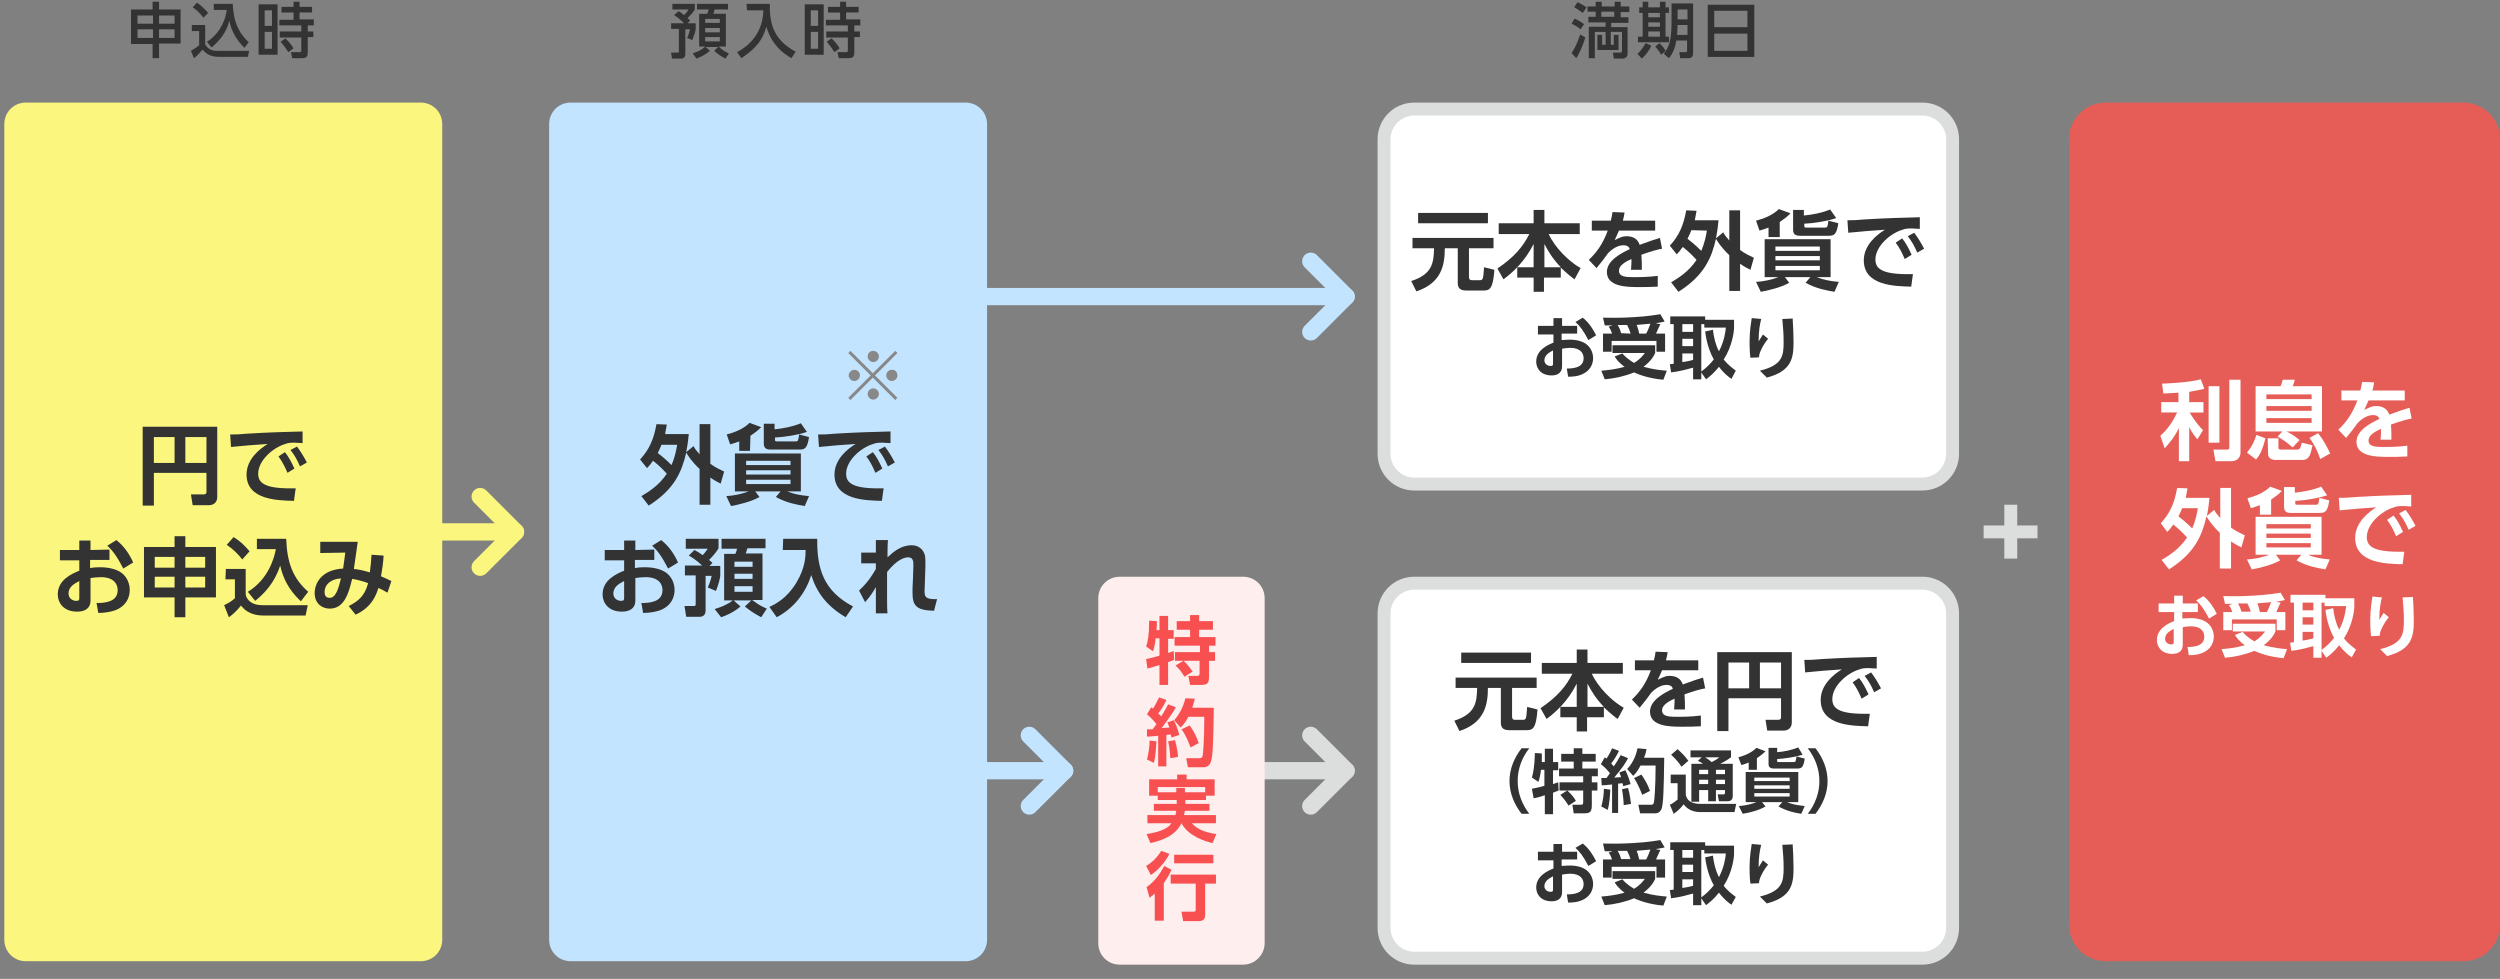 <?xml version="1.0" encoding="utf-8"?>
<!-- Generator: Adobe Illustrator 21.1.0, SVG Export Plug-In . SVG Version: 6.00 Build 0)  -->
<svg version="1.1" id="レイヤー_1" xmlns="http://www.w3.org/2000/svg" xmlns:xlink="http://www.w3.org/1999/xlink" x="0px"
	 y="0px" width="580px" height="227.1px" viewBox="0 0 580 227.1" style="enable-background:new 0 0 580 227.1;"
	 xml:space="preserve">
<rect x="0" y="0" width="580" height="227.1" fill="#808080" stroke="none"/>
<style type="text/css">
	.st0{fill:none;stroke:#DCDDDD;stroke-width:4;stroke-linecap:round;stroke-linejoin:round;stroke-miterlimit:10;}
	.st1{fill:none;stroke:#FBF77E;stroke-width:4;stroke-linecap:round;stroke-linejoin:round;stroke-miterlimit:10;}
	.st2{fill:#FFFFFF;}
	.st3{fill:#DCDDDD;}
	.st4{fill:#333333;}
	.st5{fill:#FBF77E;}
	.st6{fill:none;stroke:#C2E4FF;stroke-width:4;stroke-linecap:round;stroke-linejoin:round;stroke-miterlimit:10;}
	.st7{fill:#C2E4FF;}
	.st8{fill:none;stroke:#DCDDDD;stroke-width:3;stroke-linejoin:round;stroke-miterlimit:10;}
	.st9{fill:#FEEEEE;}
	.st10{fill:#F85051;}
	.st11{fill:#E65D57;}
	.st12{fill:#888888;}
</style>
<g id="bg">
</g>
<g id="レイヤー_2">
	<g>
		<line class="st0" x1="272.9" y1="178.8" x2="312.3" y2="178.8"/>
		<polyline class="st0" points="304.1,170.6 312.3,178.8 304.1,187 		"/>
	</g>
	<g>
		<line class="st1" x1="80.2" y1="123.4" x2="119.6" y2="123.4"/>
		<polyline class="st1" points="111.4,115.2 119.6,123.4 111.4,131.6 		"/>
	</g>
	<g>
		<path class="st2" d="M328.1,112.3c-3.9,0-7-3.1-7-7v-73c0-3.9,3.1-7,7-7H446c3.9,0,7,3.1,7,7v73c0,3.9-3.1,7-7,7H328.1z"/>
		<path class="st3" d="M446,26.8c3,0,5.5,2.5,5.5,5.5v73c0,3-2.5,5.5-5.5,5.5H328.1c-3,0-5.5-2.5-5.5-5.5v-73c0-3,2.5-5.5,5.5-5.5
			L446,26.8 M446,23.8H328.1c-4.7,0-8.5,3.8-8.5,8.5v73c0,4.7,3.8,8.5,8.5,8.5H446c4.7,0,8.5-3.8,8.5-8.5v-73
			C454.5,27.6,450.7,23.8,446,23.8L446,23.8z"/>
	</g>
	<g>
		<path class="st2" d="M328.1,222.3c-3.9,0-7-3.1-7-7v-73c0-3.9,3.1-7,7-7H446c3.9,0,7,3.1,7,7v73c0,3.9-3.1,7-7,7H328.1z"/>
		<path class="st3" d="M446,136.8c3,0,5.5,2.5,5.5,5.5v73c0,3-2.5,5.5-5.5,5.5H328.1c-3,0-5.5-2.5-5.5-5.5v-73c0-3,2.5-5.5,5.5-5.5
			H446 M446,133.8H328.1c-4.7,0-8.5,3.8-8.5,8.5v73c0,4.7,3.8,8.5,8.5,8.5H446c4.7,0,8.5-3.8,8.5-8.5v-73
			C454.5,137.6,450.7,133.8,446,133.8L446,133.8z"/>
	</g>
	<g>
		<path class="st4" d="M35.4,13.6v-3.4h-5v-8h5V0.4h1.5v1.8h5v7.9h-5v3.4h-1.5V13.6z M31.9,3.6v1.9h3.6V3.6H31.9z M31.9,6.8v2h3.6
			v-2H31.9z M40.5,3.6h-3.6v1.9h3.6V3.6z M40.5,6.8h-3.6v2h3.6V6.8z"/>
		<path class="st4" d="M44.5,5.8h3.1v4.5c0.9,1.5,2.1,1.5,3,1.5h7.2l-0.3,1.4h-6.6c-2.5,0-3.4-1.1-3.9-1.7c-0.6,0.7-1.3,1.5-2,2
			l-0.7-1.7c0.7-0.4,1.3-0.8,1.9-1.3V7.2h-1.7V5.8z M45.7,0.6c1,0.7,1.7,1.4,2.6,2.4l-1.1,1.1c-0.9-1.2-2-2.1-2.5-2.4L45.7,0.6z
			 M48,9.7c2.2-1.3,4.2-4.1,4.6-7.4h-3V0.9H54c0.2,4.9,1.9,7.2,3.7,8.9l-1,1.3c-2.2-2.2-3.1-4.3-3.5-6.3C52.6,7.4,51,9.4,49.1,11
			L48,9.7z"/>
		<path class="st4" d="M64.4,1v11.7H60V1H64.4z M63.1,2.4h-1.7V6h1.7V2.4z M63.1,7.4h-1.7v3.9h1.7V7.4z M71.4,12.1
			c0,1.1-0.3,1.4-1.5,1.4h-2.1l-0.3-1.4h2c0.2,0,0.4,0,0.4-0.4v-3h-5V7.3h5V5.9h-5.1V4.6h3.3V2.9h-2.8V1.6h2.8V0.4h1.4v1.2h2.9v1.3
			h-2.9v1.6h3.3v1.4h-1.4v1.4h1.3v1.3h-1.3C71.4,8.6,71.4,12.1,71.4,12.1z M66.9,12.1c-0.8-1.2-1-1.5-1.8-2.4l1.1-0.8
			c0.9,0.8,1.3,1.4,1.9,2.3L66.9,12.1z"/>
	</g>
	<g>
		<path class="st4" d="M157.4,2.6c0.4,0.2,0.6,0.3,1.3,0.9c0.5-0.5,0.8-0.8,1-1.3H156V0.9h5.2v1.3c-0.5,0.9-1.5,1.8-1.7,2
			c0.3,0.2,0.4,0.4,0.6,0.6l-0.6,0.6h1.9v1.4c-0.1,0.7-0.5,1.8-0.8,2.5l-1.2-0.5c0.3-0.5,0.4-1,0.7-2H159v5.7c0,0.5-0.2,1.1-1,1.1
			h-2.1l-0.2-1.4h1.5c0.2,0,0.3,0,0.3-0.2V6.7h-1.8V5.4h3c-0.8-0.8-1.4-1.3-2.3-1.9L157.4,2.6z M160.7,12.4c0.5-0.2,1.9-0.6,2.9-1.6
			h-1.4V3.2h1.9c0.1-0.3,0.2-0.6,0.3-1h-2.7V0.9h7.2v1.3h-3.1c-0.1,0.3-0.1,0.4-0.3,1h2.9v7.6h-1.7c0.8,0.7,1.3,1.1,2.4,1.6
			l-0.8,1.2c-1.1-0.6-1.7-1-2.6-1.8l0.9-0.9h-2.9l1,0.9c-0.9,0.8-2.1,1.4-3.1,1.8L160.7,12.4z M163.6,4.4v0.9h3.4V4.4H163.6z
			 M163.6,6.5v1h3.4v-1H163.6z M163.6,8.6v1h3.4v-1H163.6z"/>
		<path class="st4" d="M173.2,0.9h5.4c-0.1,4.8,1,8.4,6,11.1l-1,1.5c-1.9-1.1-4.6-3.1-5.8-7.3c-0.9,3-2.1,4.8-5.8,7.3l-1-1.4
			c3.4-1.8,6-5,6.1-9.7h-3.8L173.2,0.9L173.2,0.9z"/>
		<path class="st4" d="M191.1,1v11.7h-4.4V1H191.1z M189.8,2.4h-1.7V6h1.7V2.4z M189.8,7.4h-1.7v3.9h1.7V7.4z M198.2,12.1
			c0,1.1-0.3,1.4-1.5,1.4h-2.1l-0.3-1.4h2c0.2,0,0.4,0,0.4-0.4v-3h-5V7.3h5V5.9h-5.1V4.6h3.3V2.9h-2.8V1.6h2.8V0.4h1.4v1.2h2.9v1.3
			h-2.9v1.6h3.3v1.4h-1.4v1.4h1.3v1.3h-1.3L198.2,12.1L198.2,12.1z M193.6,12.1c-0.8-1.2-1-1.5-1.8-2.4l1.1-0.8
			c0.9,0.8,1.3,1.4,1.9,2.3L193.6,12.1z"/>
	</g>
	<path class="st5" d="M97.6,223H6c-2.8,0-5-2.2-5-5V28.8c0-2.8,2.2-5,5-5h91.6c2.8,0,5,2.2,5,5V218C102.6,220.8,100.4,223,97.6,223z
		"/>
	<g>
		<path class="st4" d="M47.9,109.7H35.7v7.6h-2.6V99h17.3v16.3c0,1.3-0.9,1.9-1.9,1.9h-3.8l-0.4-2.5h3c0.5,0,0.6-0.3,0.6-0.6
			C47.9,114.1,47.9,109.7,47.9,109.7z M35.7,107.4h4.8v-6h-4.8V107.4z M43,107.4h4.9v-6H43V107.4z"/>
		<path class="st4" d="M70.2,102.8c-0.8,0-1.3-0.1-1.8-0.1c-0.8,0-1.5,0-2.2,0.3c-2.8,0.8-6.3,3.8-6.3,6.9c0,2,1.3,3.4,7.4,3.4
			c0.6,0,0.9,0,1.3,0l-0.4,2.9c-3.8-0.1-11-0.2-11-6.1c0-3.6,3.1-6,4.9-7.1c-2,0.1-6.7,0.5-8.5,0.7l-0.2-2.9c1.3,0,2,0,4.1-0.2
			c4.9-0.3,8.7-0.4,12.7-0.5V102.8z M66.1,104.9c0.9,1.1,1.5,2.3,2.2,3.8l-1.6,1c-0.7-1.6-1.2-2.6-2.1-3.8L66.1,104.9z M68.9,103.6
			c0.9,1.2,1.5,2.2,2.3,3.7l-1.6,0.9c-0.7-1.6-1.2-2.5-2.2-3.8L68.9,103.6z"/>
		<path class="st4" d="M25.4,127.5v2.4h-4.5v1.9c0.4-0.1,1.1-0.2,2.3-0.2c2.2,0,3.9,0.5,5,1.3c1.3,1,1.9,2.5,1.9,4
			c0,1.7-0.8,3.7-3.4,4.7c-1.2,0.4-2.5,0.6-3.9,0.6l-0.4-2.3c1.9,0,4.9-0.2,4.9-3c0-1.4-0.9-3-3.9-3c-0.8,0-1.7,0.1-2.4,0.2v5.2
			c0,2-1.5,2.6-3.1,2.6c-3.2,0-4.5-2.1-4.5-4c0-3.4,3.3-4.8,5-5.5V130h-4.5v-2.4h4.5v-2.2H21v2.2L25.4,127.5L25.4,127.5z
			 M18.4,134.8c-0.9,0.5-2.5,1.2-2.5,2.9c0,1.1,0.9,1.7,1.8,1.7c0.7,0,0.7-0.3,0.7-0.7V134.8z M27,125.3c1.9,1.5,3.1,3.4,3.9,5.2
			l-2.3,1.4c-1.5-2.9-2.5-4.2-3.7-5.3L27,125.3z"/>
		<path class="st4" d="M40.5,143.2v-4.6h-7.1v-11.7h7.1v-2.5H43v2.5h7.1v11.7H43v4.6H40.5z M35.9,129.2v2.5h4.6v-2.5H35.9z
			 M35.9,133.8v2.5h4.6v-2.5H35.9z M47.6,129.2H43v2.5h4.6V129.2z M47.6,133.8H43v2.5h4.6V133.8z"/>
		<path class="st4" d="M52.4,132H57v5.9c0.2,1.2,1.3,2.5,3.8,2.5h10.6l-0.5,2.4h-9.8c-3.3,0-4.6-1.6-5.2-2.3c-1,1.3-2.2,2.3-2.8,2.7
			l-1.1-2.8c1.3-0.6,1.9-1.1,2.5-1.6v-4.4h-2.2L52.4,132L52.4,132z M54.2,124.6c1.7,1.1,2.4,1.8,3.7,3.3l-1.7,1.9
			c-0.9-1.2-2.1-2.4-3.6-3.4L54.2,124.6z M57.5,137.3c4.6-2.8,6.1-7.6,6.5-9.9h-4.4V125h6.8c0.2,5.5,1.5,9.1,5.1,12.3l-1.7,2.2
			c-3.1-2.9-4.2-5.7-4.8-8.3c-1.3,4.1-3.8,6.6-5.8,8.2L57.5,137.3z"/>
		<path class="st4" d="M80.9,140.6c2-1,3.7-2.2,4.5-5.3c-1-0.4-2.4-0.8-3.7-1c-0.8,3.3-1.8,6.9-5.2,6.9c-1.9,0-3.5-1.3-3.5-3.6
			c0-2.1,1.4-5.4,6.6-5.7c0.2-1.3,0.4-2.9,0.5-3.7l-5.8,0.1v-2.6H83c-0.3,2.1-0.6,4.2-0.9,6.3c1,0.1,2.1,0.3,3.7,0.8
			c0.2-1.5,0.3-2.6,0.4-4.1l2.8,0.2c-0.1,1.8-0.3,2.9-0.6,4.8c0.9,0.4,1.4,0.6,2.4,1.1l-0.9,2.7c-0.7-0.4-1.2-0.7-2.1-1.1
			c-0.5,1.5-1.4,4.4-5.3,6.2L80.9,140.6z M75.3,137.4c0,0.7,0.3,1.3,1.2,1.3c1.5,0,2.1-2.5,2.6-4.5
			C76.9,134.3,75.3,135.5,75.3,137.4z"/>
	</g>
	<g>
		<line class="st6" x1="207.6" y1="178.8" x2="247" y2="178.8"/>
		<polyline class="st6" points="238.8,170.6 247,178.8 238.8,187 		"/>
	</g>
	<g>
		<line class="st6" x1="223.3" y1="68.8" x2="312.3" y2="68.8"/>
		<polyline class="st6" points="304.1,60.6 312.3,68.8 304.1,77 		"/>
	</g>
	<path class="st7" d="M224,223h-91.6c-2.8,0-5-2.2-5-5V28.8c0-2.8,2.2-5,5-5H224c2.8,0,5,2.2,5,5V218C229,220.8,226.8,223,224,223z"
		/>
	<g>
		<path class="st4" d="M148.5,106.6c2.2-2.4,3.2-4.8,3.8-8.2l2.4,0.1c-0.1,0.6-0.2,1.2-0.4,2.2h5.5c-0.1,0.9-0.2,2.2-0.6,4.2
			l1.7-1.4c0.3,0.6,0.7,1.1,1.4,1.9v-7h2.5v9.2c1.2,0.9,2.4,1.4,3.2,1.8l-0.8,2.8c-0.6-0.3-1.4-0.7-2.4-1.4v6.3h-2.5v-8.3
			c-1.9-1.8-2.6-3-3.1-3.8c-1,4.4-2.7,8.5-8.7,12.3l-1.7-2.2c1.7-1,4.1-2.5,5.9-5.2c-1-1.1-1.9-2-3.2-3c-0.7,1-1,1.3-1.4,1.7
			L148.5,106.6z M153.5,103.1c-0.2,0.5-0.4,1-0.9,2c1.5,1.1,3,2.6,3.2,2.8c0.8-1.9,1.1-3.5,1.3-4.7h-3.6V103.1z"/>
		<path class="st4" d="M174,104.6h-2.5v-2.2c-0.6,0.2-1,0.4-2.1,0.7l-0.8-2.3c1.9-0.5,3.9-1.3,5.3-2.7l2.7,1c-0.9,0.9-1.6,1.4-2.5,2
			L174,104.6L174,104.6z M186.7,117.4c-1.7-0.3-4.2-0.7-6.7-2.1l1.1-1.3h-5.9l1,1.3c-1.9,1.1-4.9,1.8-6.6,2.1l-1.1-2.3
			c1.8-0.1,3.6-0.5,5.2-1.1h-3.2v-8.8h15.3v8.8h-3.2c1.5,0.6,2.9,0.9,5.1,1.1L186.7,117.4z M183.4,106.9h-10.3v1h10.3V106.9z
			 M183.4,109.1h-10.3v1h10.3V109.1z M183.4,111.3h-10.3v1h10.3V111.3z M187.2,100.2c-2,0.7-5.2,1.2-7.4,1.3v0.6
			c0,0.3,0.2,0.3,0.6,0.3h4.2c0.6,0,0.6-0.2,0.8-1.6l2.3,0.6c-0.4,2.5-0.9,2.9-2.2,2.9h-6.7c-1.1,0-1.6-0.4-1.6-1.4v-4.6h2.5v1.3
			c2-0.2,4.2-0.6,6.1-1.4L187.2,100.2z"/>
		<path class="st4" d="M206.6,102.8c-0.8,0-1.3-0.1-1.8-0.1c-0.8,0-1.5,0-2.2,0.3c-2.8,0.8-6.3,3.8-6.3,6.9c0,2,1.3,3.4,7.4,3.4
			c0.6,0,0.9,0,1.3,0l-0.4,2.9c-3.8-0.1-11-0.2-11-6.1c0-3.6,3.1-6,4.9-7.1c-2,0.1-6.7,0.5-8.5,0.7l-0.2-2.9c1.3,0,2,0,4.1-0.2
			c4.9-0.3,8.7-0.4,12.7-0.5V102.8z M202.5,104.9c0.9,1.1,1.5,2.3,2.2,3.8l-1.6,1c-0.7-1.6-1.2-2.6-2.1-3.8L202.5,104.9z
			 M205.3,103.6c0.9,1.2,1.5,2.2,2.3,3.7l-1.6,0.9c-0.7-1.6-1.2-2.5-2.2-3.8L205.3,103.6z"/>
		<path class="st4" d="M151.8,127.5v2.4h-4.5v1.9c0.4-0.1,1.1-0.2,2.3-0.2c2.2,0,3.9,0.5,5,1.3c1.3,1,1.9,2.5,1.9,4
			c0,1.7-0.8,3.7-3.4,4.7c-1.2,0.4-2.5,0.6-3.9,0.6l-0.4-2.3c1.9,0,4.9-0.2,4.9-3c0-1.4-0.9-3-3.9-3c-0.8,0-1.7,0.1-2.4,0.2v5.2
			c0,2-1.5,2.6-3.1,2.6c-3.2,0-4.5-2.1-4.5-4c0-3.4,3.3-4.8,5-5.5V130h-4.5v-2.4h4.5v-2.2h2.6v2.2L151.8,127.5L151.8,127.5z
			 M144.8,134.8c-0.9,0.5-2.5,1.2-2.5,2.9c0,1.1,0.9,1.7,1.8,1.7c0.7,0,0.7-0.3,0.7-0.7V134.8z M153.4,125.3
			c1.9,1.5,3.1,3.4,3.9,5.2l-2.3,1.4c-1.5-2.9-2.5-4.2-3.7-5.3L153.4,125.3z"/>
		<path class="st4" d="M161.1,127.6c0.5,0.3,1,0.5,1.9,1.2c0.6-0.6,0.9-1.1,1.2-1.5h-5.1V125h7.6v2.2c-0.6,1-1.2,1.7-2.2,2.7
			c0.3,0.3,0.5,0.4,0.8,0.7l-0.7,0.7h2.5v2.3c-0.1,0.7-0.3,1.7-1,3.5l-1.9-0.8c0.4-0.9,0.7-1.7,0.9-2.7h-1.4v7.9
			c0,0.4,0,1.6-1.4,1.6h-3.1l-0.4-2.5h2.1c0.4,0,0.5-0.1,0.5-0.4v-6.7h-2.5v-2.3h4c-1.3-1.2-2.5-2-3.1-2.3L161.1,127.6z
			 M165.8,141.3c1.6-0.5,2.9-1,4.2-2h-2v-10.8h2.6c0.2-0.4,0.3-0.8,0.4-1.2h-3.6V125h10.2v2.2h-4.2c-0.1,0.4-0.3,0.9-0.4,1.2h3.9
			v10.8h-2.4c1.7,1.3,2.7,1.7,3.4,2l-1.3,2c-1.9-1-2.8-1.7-3.8-2.5l1.5-1.4h-4.1l1.6,1.4c-1.5,1.3-3.3,2.1-4.5,2.5L165.8,141.3z
			 M170.4,130.3v1.2h4.2v-1.2H170.4z M170.4,133.1v1.2h4.2v-1.2H170.4z M170.4,136v1.3h4.2V136H170.4z"/>
		<path class="st4" d="M181.7,125h7.9c-0.1,7,1.5,12.1,8.3,15.7l-1.7,2.5c-4.4-2.6-6.7-5.7-8-9.8c-1.3,4.3-4.2,7.8-8,9.8l-1.7-2.4
			c1.5-0.7,4.1-2,6.3-5.7c2.1-3.5,2.1-6.2,2.1-7.5h-5.3L181.7,125L181.7,125z"/>
		<path class="st4" d="M199.3,137c2.3-2.1,3.3-4,3.9-5c0-0.2,0-1.1,0-1.3h-3.4v-2.5h3.4v-2.9h2.8c-0.1,1.2-0.1,2.9-0.1,4
			c1.2-1.1,3-2.8,5.6-2.8c1.6,0,2.7,0.9,3.1,2.4c0.1,0.6,0.1,1.2,0.1,2.3l-0.1,3.1c0,0.8-0.1,2.4-0.1,2.7c0,1.3,0,2.1,2.9,2
			l-0.7,2.7c-4.3-0.1-5-1.3-5-4.3c0-0.5,0-1.3,0.1-3l0.1-3c0-0.9,0.1-2.1-1.2-2.1c-0.8,0-2.5,0.4-4.9,3.4c0,2.5,0,3.1,0,5.4
			c0,1.7,0,3.4,0.1,4.2h-2.7c0-3.8,0-4.2,0-6.1c-0.6,1-1.2,2.1-2.5,3.5L199.3,137z"/>
	</g>
	<g>
		<path class="st4" d="M365.3,4.3c1.3,0.6,1.9,1.1,2.2,1.3l-0.8,1.2c-0.8-0.7-1.7-1.1-2.1-1.3L365.3,4.3z M367.8,8.7
			c-0.4,1.3-1.2,3.4-2.1,4.8l-1.1-1.2c1.2-1.7,1.8-3.8,2-4.3L367.8,8.7z M366,0.5c0.6,0.3,1.5,0.8,2.1,1.2L367.2,3
			c-0.9-0.7-1.7-1.2-2-1.3L366,0.5z M376.2,7.4h-2.5v3h0.7V8.1h1.1v3.5h-4.9V8.1h1.1v2.3h0.8v-3H370v6.1h-1.4V6.2h3.9v-1h-4V3.9h1.7
			V2.7h-1.9V1.5h1.9V0.4h1.4v1.1h3V0.4h1.4v1.1h2v1.3h-2V4h1.8v1.3h-4v1h3.8v6.2c0,0.4-0.2,1.1-1.3,1.1h-1.9l-0.2-1.4h1.6
			c0.3,0,0.5,0,0.5-0.4V7.4H376.2z M371.5,2.7v1.2h3V2.7H371.5z"/>
		<path class="st4" d="M383.1,10.6c-0.5,1.2-1.4,2.3-2.2,3l-1-1.1c0.8-0.7,1.5-1.8,1.9-2.5L383.1,10.6z M381.1,0.4h1.3v1.3h2.7V0.4
			h1.3v1.3h0.8V3h-0.8v5.5h0.8v1.3H380V8.5h1.1V3h-0.8V1.7h0.8V0.4z M382.4,3v1h2.7V3H382.4z M382.4,5.2v1h2.7v-1H382.4z M382.4,7.3
			v1.2h2.7V7.3H382.4z M385,10c0.2,0.2,1,0.9,1.4,1.8l-1,0.9c-0.2-0.4-1-1.5-1.4-1.9L385,10z M391.4,9.4h-2.5
			c-0.2,1.4-0.7,2.9-1.7,4.1l-1.2-1c1-1.4,1.8-2.7,1.8-7.2V0.8h5v11.6c0,1.1-0.8,1.1-1.2,1.1h-1.8l-0.2-1.4h1.4
			c0.3,0,0.4-0.1,0.4-0.4L391.4,9.4L391.4,9.4z M389.2,5.8l-0.1,2.3h2.4V5.8H389.2z M389.2,2.2v2.3h2.3V2.2H389.2z"/>
		<path class="st4" d="M407,1.1v12.1h-10.8V1.1H407z M397.7,6.3h7.7V2.5h-7.7V6.3z M397.7,7.8v4h7.7v-4H397.7z"/>
	</g>
	<g>
		<g>
			<path class="st4" d="M337.7,157.2h18.8v2.4h-5.7v6.6c0,0.6,0.2,0.8,0.7,0.8h1.8c0.8,0,0.8-0.3,1-3l2.4,0.6
				c-0.3,4.4-1.1,4.8-2.5,4.8h-4c-1.4,0-2-0.5-2-1.8v-8h-3c0,4.1-0.9,8.1-6.6,10l-1.2-2.4c5-1.6,5.2-4.3,5.3-7.6h-5L337.7,157.2
				L337.7,157.2z M339,151.4h16.2v2.4H339V151.4z"/>
			<path class="st4" d="M365.8,164v-5.4c-2,4-4.8,6.6-7,8.2l-1.4-2.5c4-2.7,6-5.2,7.4-8h-7.1v-2.5h8.1v-3.1h2.5v3.1h8.2v2.5h-7.2
				c1.4,3.1,4.7,6.4,7.4,7.9l-1.4,2.6c-0.6-0.4-1.6-1.2-3.2-2.7v2.3h-3.9v3.3h-2.4v-3.3H362V164H365.8z M372.1,164
				c-2-2.1-2.9-3.7-3.8-5.4v5.4H372.1z"/>
			<path class="st4" d="M394,153.2v2.3h-8.4c-0.4,0.9-0.6,1.4-1,2.2c1.3-0.6,1.8-0.9,2.7-0.9c1.8,0,2.7,0.8,3.1,2
				c2.5-0.9,3.6-1.3,4.7-1.6l0.5,2.5c-1.1,0.2-2.6,0.6-4.8,1.4c0,0.4,0.1,1,0.1,2c0,0.7,0,1.1,0,1.5h-2.5c0.1-1.2,0.1-2,0.1-2.5
				c-2.1,0.9-2.9,1.8-2.9,2.7c0,1.5,1.7,1.5,3.9,1.5c0.4,0,2.9,0,5.1-0.3v2.5c-1.6,0.1-3.2,0.1-4.5,0.1c-2.8,0-7.3-0.1-7.3-3.5
				c0-2.7,3.4-4.4,5.3-5.3c-0.1-0.4-0.4-0.9-1.5-0.9c-0.6,0-1.9,0.2-3.5,1.8c-0.4,0.6-2,2.7-2.7,3.5l-1.8-1.9
				c1.9-1.8,3.3-3.8,4.4-6.8h-3.7v-2.3h4.4c0.2-0.8,0.3-1.2,0.4-2l2.8,0.1c-0.1,0.8-0.2,1.1-0.4,1.9H394z"/>
			<path class="st4" d="M413.2,162H401v7.6h-2.6v-18.3h17.3v16.3c0,1.3-0.9,1.9-1.9,1.9H410l-0.4-2.5h3c0.5,0,0.6-0.3,0.6-0.6V162z
				 M401,159.7h4.8v-6H401V159.7z M408.3,159.7h4.9v-6h-4.9V159.7z"/>
			<path class="st4" d="M435.4,155.1c-0.8,0-1.3-0.1-1.8-0.1c-0.8,0-1.5,0-2.2,0.3c-2.8,0.8-6.3,3.8-6.3,6.9c0,2,1.3,3.4,7.4,3.4
				c0.6,0,0.9,0,1.3,0l-0.4,2.9c-3.8-0.1-11-0.2-11-6.1c0-3.6,3.1-6,4.9-7.1c-2,0.1-6.7,0.5-8.5,0.7l-0.2-2.9c1.3,0,2,0,4.1-0.2
				c4.9-0.3,8.7-0.4,12.7-0.5V155.1z M431.3,157.3c0.9,1.1,1.5,2.3,2.2,3.8l-1.6,1c-0.7-1.6-1.2-2.6-2.1-3.8L431.3,157.3z
				 M434.1,156c0.9,1.2,1.5,2.2,2.3,3.7l-1.6,0.9c-0.7-1.6-1.2-2.5-2.2-3.8L434.1,156z"/>
		</g>
	</g>
	<g>
		<line class="st8" x1="460.2" y1="123.4" x2="472.7" y2="123.4"/>
		<line class="st8" x1="466.5" y1="117.1" x2="466.5" y2="129.6"/>
	</g>
	<g>
		<path class="st9" d="M288.4,223.8h-28.6c-2.8,0-5-2.2-5-5v-80c0-2.8,2.2-5,5-5h28.6c2.8,0,5,2.2,5,5v80
			C293.4,221.5,291.2,223.8,288.4,223.8z"/>
		<g>
			<path class="st10" d="M265.9,152.9c0.4-0.1,1.2-0.2,3.1-0.8v-4h-0.9c-0.1,1.1-0.3,2.1-0.6,3l-1.6-1.1c0.4-1.2,0.7-2.5,0.7-6
				l1.8,0.1c0,0.6,0,1.2-0.1,2.1h0.7v-3.3h2v3.3h1.3v2H271v3.3c0.8-0.3,1-0.3,1.3-0.5l0.1,2.1c-0.3,0.1-0.6,0.3-1.4,0.5v5.3h-2v-4.6
				c-0.9,0.3-2.1,0.6-2.8,0.8L265.9,152.9z M274.6,153.3h-2v-2h5.8v-1.5h-5.9v-2h3.6v-1.7H273v-2h3.1v-1.4h2.1v1.4h3.2v2h-3.2v1.7
				h3.8v2h-1.5v1.5h1.4v2h-1.4v3.4c0,1.7-0.2,2.2-1.9,2.2h-2.5l-0.4-2.1h2.1c0.5,0,0.5-0.3,0.5-0.7v-2.8L274.6,153.3
				c0.8,0.7,1.6,1.8,2.1,2.5l-1.9,1.2c-0.9-1.5-1.7-2.3-2.1-2.6L274.6,153.3z"/>
			<path class="st10" d="M268.3,172c-0.1,1.5-0.2,3.5-0.6,5l-1.6-0.8c0.4-1.4,0.6-3.1,0.6-4.4L268.3,172z M266.1,169.2
				c0.6,0,1,0,1.3,0c0.3-0.4,0.6-0.8,0.9-1.2c-0.6-0.8-1.4-1.6-2.2-2.3l1-1.6c0.2,0.2,0.3,0.2,0.4,0.3c0.7-1.1,1.1-2,1.4-2.6
				l1.7,0.6c-0.5,1.2-1.5,2.7-1.9,3.1c0.2,0.2,0.4,0.4,0.7,0.7c0.9-1.4,1.3-2.2,1.6-2.8l1.8,0.7c-0.7,1.2-1.4,2.3-3.3,4.8
				c0.5,0,1.3-0.1,1.8-0.1c-0.2-0.6-0.3-0.9-0.5-1.2l1.5-0.5c0.3,0.5,0.8,1.5,1.3,3.4l-1.8,0.6c-0.1-0.3-0.1-0.5-0.2-0.7
				c-0.2,0-0.8,0.1-1,0.1v7.3h-1.9v-7.1c-1.2,0.1-2,0.2-2.6,0.2L266.1,169.2z M272.6,171.7c0.5,1.7,0.7,3.5,0.7,3.9l-1.8,0.3
				c0-0.8-0.2-2.9-0.5-3.9L272.6,171.7z M277.2,162.1c-0.1,0.5-0.3,1.2-0.6,2.1h5c-0.1,7.8-0.2,11.3-0.7,12.6
				c-0.1,0.3-0.5,1.2-1.6,1.2h-3.7l-0.4-2.1h3c0.5,0,0.7-0.1,0.8-0.5c0.1-0.2,0.4-3.9,0.4-9.1h-3.7c-0.7,1.4-1.4,2.1-1.8,2.5
				l-1.5-1.7c1-1.1,2.1-2.9,2.6-5.1L277.2,162.1z M276,168.3c0.8,1.1,1.6,2.5,2.1,4.1l-1.9,1c-0.4-1.1-1.1-2.9-2.1-4.2L276,168.3z"
				/>
			<path class="st10" d="M275,185.6v0.9h5.6v1.6h-5.7c0,0.2-0.1,0.4-0.2,1h7.4v1.9h-5.6c1.4,1.6,3.6,2.2,5.7,2.5l-0.9,2.1
				c-1.6-0.4-5.5-1.5-7.2-4.6l0,0c-0.7,1.3-1.9,3.4-7.2,4.6l-0.9-2.1c2.5-0.4,4.7-1,5.8-2.5h-5.6v-1.9h6.5c0.1-0.3,0.1-0.5,0.2-1
				h-5.2v-1.6h5.3v-0.9h-4.4v-1h-2v-3.8h6.5v-1.1h2.2v1.1h6.5v3.8h-2v1H275z M279.6,183.8v-1.2h-11v1.2h4.3v-1h2v1H279.6z"/>
			<path class="st10" d="M271.3,198.1c-0.6,1.3-2.2,3.5-4.3,4.9l-1.1-2.1c0.6-0.4,2.1-1.2,3.5-3.5L271.3,198.1z M271.8,201.8
				c-0.3,0.6-0.7,1.5-1.8,3.1v8.7h-2.1v-6.3c-0.6,0.6-0.9,0.7-1.2,1l-0.7-2.5c1.8-1.2,3.1-3,4.1-4.9L271.8,201.8z M282.1,202.9v2.1
				h-2.5v7.1c0,1.2-0.4,1.6-1.7,1.6h-3.4l-0.4-2.2h2.8c0.4,0,0.5-0.1,0.5-0.5v-6h-5.8v-2.1H282.1z M281.5,198.3v2h-9.1v-2H281.5z"/>
		</g>
	</g>
	<g>
		<path class="st4" d="M365.9,197.4v2h-3.6v1.5c0.4,0,0.9-0.1,1.8-0.1c1.8,0,3.1,0.4,4,1.1c1,0.8,1.5,2,1.5,3.2c0,1.4-0.7,3-2.7,3.8
			c-0.9,0.4-2,0.5-3.1,0.5l-0.3-1.9c1.5,0,3.9-0.2,3.9-2.4c0-1.1-0.7-2.4-3.1-2.4c-0.6,0-1.3,0.1-1.9,0.2v4.1c0,1.6-1.2,2.1-2.4,2.1
			c-2.6,0-3.6-1.7-3.6-3.2c0-2.7,2.7-3.9,4-4.4v-1.9h-3.6v-2h3.6v-1.8h2v1.8h3.5V197.4z M360.3,203.3c-0.7,0.4-2,1-2,2.3
			c0,0.8,0.7,1.3,1.4,1.3c0.6,0,0.6-0.2,0.6-0.5V203.3z M367.2,195.7c1.5,1.2,2.4,2.7,3.1,4.1l-1.8,1.1c-1.2-2.3-2-3.3-3-4.2
			L367.2,195.7z"/>
		<path class="st4" d="M376.4,204c0.4,0.5,1.2,1.3,2.7,2.2c1.5-0.9,2.1-1.8,2.5-2.3h-7.5v-1.8h9.9v1.8c-0.3,0.7-0.9,1.8-2.7,3.2
			c2.2,0.6,4,0.8,5.4,0.9l-0.8,2.1c-3.4-0.3-5.7-1.2-6.8-1.7c-2.2,0.9-4.5,1.4-6.8,1.6l-0.8-2c1.3-0.1,3.3-0.3,5.4-0.9
			c-1.4-1-2-1.9-2.3-2.4L376.4,204z M374,199.4c-0.2-0.6-0.4-1.1-0.8-1.6l0.9-0.3c-0.3,0-1.7,0-1.8,0l-0.4-1.8
			c1.2,0,3.6,0.1,6.8-0.1c3.8-0.2,5.7-0.6,6.5-0.7l1,1.7c-0.5,0.1-0.8,0.2-2.1,0.4l1.1,0.2c-0.7,1.5-0.8,1.7-1,2.2h2.1v4.2h-2v-2.5
			h-10.4v2.5h-2v-4.2L374,199.4L374,199.4z M378.3,199.4c-0.2-0.7-0.4-1.2-0.8-2h-2.2c0.5,0.8,0.7,1.5,0.8,1.9h2.2V199.4z
			 M381.9,199.4c0.4-0.7,0.7-1.5,1-2.3c-1.8,0.2-2.8,0.2-3.2,0.3c0.3,0.6,0.4,1.2,0.6,2H381.9z"/>
		<path class="st4" d="M401.7,209.9c-0.6-0.4-1.7-1.2-2.9-2.8c-1.2,1.5-2.2,2.3-3,2.9l-1.1-1.6v1.6h-1.9v-2.7
			c-0.7,0.2-3.2,0.9-5.1,1.1l-0.3-1.9c0.1,0,0.8-0.1,0.9-0.1v-9.2h-0.8v-1.8h8.1v0.8h6.7v1.9c0,0.9-0.4,4.3-2.4,7.4
			c1.1,1.4,2.2,2.1,2.8,2.6L401.7,209.9z M390.3,197.2v1.8h2.5v-1.8H390.3z M390.3,200.6v1.7h2.5v-1.7H390.3z M392.8,204h-2.5v2
			c0.9-0.1,1.7-0.3,2.5-0.5V204z M397.4,198.5c0.2,1.7,0.6,3.5,1.4,5c1.2-2.3,1.5-4.4,1.6-5.5h-5v-0.8h-0.7v11
			c1.2-0.9,1.9-1.6,2.9-2.8c-1.6-2.9-1.9-5.8-2-6.5L397.4,198.5z"/>
		<path class="st4" d="M408.6,196c-0.3,1.2-0.6,2.7-0.6,5.2c0.6-1,0.7-1.1,1-1.6l1.2,1c-0.6,0.7-1.1,1.5-1.5,2.3
			c-0.5,1-0.6,1.5-0.6,2l-2,0.1c-0.1-0.6-0.2-1.9-0.2-3.8c0-2.7,0.4-4.5,0.5-5.4L408.6,196z M415.9,195.9c0.1,1.8,0.2,3.6,0.2,5.5
			c0,3.6-0.4,6.7-6.2,8.2l-1.6-1.6c5.3-1.3,5.5-3.5,5.5-6.7c0-1.9-0.1-2.9-0.3-5.3L415.9,195.9L415.9,195.9z"/>
	</g>
	<g>
		<path class="st4" d="M353,188.8c-1.7-2.2-2.8-4.8-2.8-7.6s1.1-5.4,2.8-7.6h1.8c-1.7,2.1-2.7,4.8-2.7,7.6s1,5.4,2.7,7.6H353z"/>
		<path class="st4" d="M355.4,183c0.4-0.1,1.2-0.2,2.9-0.7v-3.7h-0.8c-0.1,1-0.3,2-0.6,2.8l-1.5-1c0.3-1.1,0.6-2.4,0.7-5.7l1.6,0.1
			c0,0.6,0,1.2,0,2h0.7v-3.1h1.9v3.1h1.2v1.9h-1.2v3.2c0.8-0.3,0.9-0.3,1.2-0.4l0.1,1.9c-0.3,0.1-0.5,0.2-1.3,0.5v5h-1.9v-4.4
			c-0.9,0.3-1.9,0.6-2.6,0.7L355.4,183z M363.6,183.4h-1.8v-1.9h5.5v-1.4h-5.6v-1.8h3.4v-1.6h-2.9v-1.8h2.9v-1.3h2v1.3h3.1v1.8h-3.1
			v1.6h3.6v1.8h-1.4v1.4h1.3v1.9h-1.3v3.2c0,1.6-0.2,2.1-1.8,2.1h-2.4l-0.3-2h2c0.5,0,0.5-0.3,0.5-0.7v-2.6H363.6
			c0.8,0.7,1.6,1.6,2,2.4l-1.7,1.1c-0.9-1.5-1.6-2.1-1.9-2.5L363.6,183.4z"/>
		<path class="st4" d="M373.6,183.2c-0.1,1.5-0.2,3.3-0.6,4.7l-1.5-0.8c0.4-1.3,0.6-2.9,0.6-4.1L373.6,183.2z M371.5,180.5
			c0.6,0,0.9,0,1.2,0c0.3-0.4,0.6-0.8,0.8-1.1c-0.6-0.8-1.3-1.5-2.1-2.1l0.9-1.6c0.2,0.2,0.3,0.2,0.4,0.3c0.7-1,1.1-1.9,1.3-2.4
			l1.6,0.6c-0.5,1.1-1.4,2.5-1.8,2.9c0.2,0.2,0.3,0.4,0.6,0.7c0.9-1.3,1.3-2.1,1.6-2.6l1.7,0.7c-0.6,1.2-1.3,2.2-3.2,4.5
			c0.5,0,1.2-0.1,1.6-0.1c-0.2-0.6-0.3-0.8-0.4-1.1l1.4-0.5c0.2,0.5,0.7,1.4,1.2,3.2l-1.7,0.5c-0.1-0.3-0.1-0.5-0.2-0.7
			c-0.2,0-0.8,0.1-1,0.1v6.8H374V182c-1.1,0.1-1.8,0.2-2.4,0.2L371.5,180.5z M377.7,182.8c0.5,1.6,0.6,3.3,0.7,3.7l-1.7,0.3
			c0-0.8-0.2-2.7-0.4-3.7L377.7,182.8z M382,173.8c-0.1,0.5-0.2,1.1-0.6,2h4.7c-0.1,7.3-0.2,10.7-0.6,11.8c-0.1,0.3-0.5,1.1-1.5,1.1
			h-3.5l-0.4-2h2.8c0.4,0,0.7,0,0.8-0.5c0.1-0.2,0.4-3.7,0.4-8.6h-3.5c-0.7,1.4-1.3,2-1.7,2.4l-1.4-1.6c1-1,2-2.7,2.4-4.8L382,173.8
			z M380.8,179.7c0.7,1,1.5,2.3,2,3.8l-1.8,0.9c-0.4-1-1.1-2.7-1.9-3.9L380.8,179.7z"/>
		<path class="st4" d="M387.6,179.7h3.5v4.6c0.1,0.6,0.4,2.2,3.5,2.2h8.2l-0.4,1.9h-7.9c-1.2,0-2.8-0.3-3.9-1.8
			c-0.2,0.3-1.1,1.4-2.3,2.2l-0.9-2.1c0.7-0.3,1.3-0.8,1.8-1.2v-3.8h-1.6L387.6,179.7L387.6,179.7z M389.2,173.8
			c0.5,0.5,1.5,1.3,2.5,2.7l-1.6,1.4c-0.4-0.7-1.2-1.7-2.4-2.8L389.2,173.8z M394.8,175.7h-2.6v-1.6h9.4v1.6
			c-0.4,0.3-1.3,0.9-2.5,1.5h2.9v7.4c0,0.8-0.3,1.3-1.3,1.3h-1.9l-0.3-1.6h1.3c0.3,0,0.4-0.1,0.4-0.4v-0.6h-2.1v2.6h-1.8v-2.6h-2.1
			v2.7h-1.8v-8.8h2.7c-0.4-0.3-0.6-0.4-1.2-0.7L394.8,175.7z M394.2,178.6v1h2.1v-1H394.2z M394.2,180.9v1h2.1v-1H394.2z
			 M395.6,175.7c0.5,0.3,1.2,0.8,1.5,1.1c1.2-0.6,1.4-0.8,1.8-1.1H395.6z M398.1,178.6v1h2.1v-1H398.1z M398.1,180.9v1h2.1v-1H398.1
			z"/>
		<path class="st4" d="M407.7,178.6h-2v-1.7c-0.4,0.2-0.8,0.3-1.7,0.6l-0.7-1.8c1.5-0.4,3.1-1.1,4.2-2.2l2.1,0.8
			c-0.7,0.7-1.3,1.1-2,1.6v2.7H407.7z M417.9,188.8c-1.4-0.2-3.3-0.6-5.3-1.7l0.9-1h-4.7l0.8,1c-1.5,0.9-3.9,1.5-5.3,1.7l-0.9-1.8
			c1.4-0.1,2.9-0.4,4.1-0.9H405v-7h12.2v7h-2.6c1.2,0.5,2.3,0.7,4.1,0.9L417.9,188.8z M415.2,180.4H407v0.8h8.2V180.4z M415.2,182.2
			H407v0.8h8.2V182.2z M415.2,184H407v0.8h8.2V184z M418.2,175.1c-1.6,0.5-4.1,0.9-5.9,1v0.5c0,0.2,0.1,0.2,0.4,0.2h3.4
			c0.5,0,0.5-0.1,0.7-1.3l1.9,0.5c-0.3,2-0.7,2.3-1.7,2.3h-5.4c-0.9,0-1.3-0.3-1.3-1.1v-3.7h2v1c1.6-0.1,3.4-0.5,4.9-1.1
			L418.2,175.1z"/>
		<path class="st4" d="M419.4,188.8c1.7-2.2,2.7-4.8,2.7-7.6s-1-5.4-2.7-7.6h1.8c1.7,2.2,2.8,4.8,2.8,7.6s-1.1,5.4-2.8,7.6H419.4z"
			/>
	</g>
	<g>
		<g>
			<path class="st4" d="M327.7,55.2h18.8v2.4h-5.7v6.6c0,0.6,0.2,0.8,0.7,0.8h1.8c0.8,0,0.8-0.3,1-3l2.4,0.6
				c-0.3,4.4-1.1,4.8-2.5,4.8h-4c-1.4,0-2-0.5-2-1.8v-8h-3c0,4.1-0.9,8.1-6.6,10l-1.2-2.4c5-1.6,5.2-4.3,5.3-7.6h-5L327.7,55.2
				L327.7,55.2z M329,49.4h16.2v2.4H329V49.4z"/>
			<path class="st4" d="M355.8,62v-5.4c-2,4-4.8,6.6-7,8.2l-1.4-2.5c4-2.7,6-5.2,7.4-8h-7.1v-2.5h8.1v-3.1h2.5v3.1h8.2v2.5h-7.2
				c1.4,3.1,4.7,6.4,7.4,7.9l-1.4,2.6c-0.6-0.4-1.6-1.2-3.2-2.7v2.3h-3.9v3.3h-2.4v-3.3H352V62H355.8z M362.1,62
				c-2-2.1-2.9-3.7-3.8-5.4V62H362.1z"/>
			<path class="st4" d="M384,51.2v2.3h-8.4c-0.4,0.9-0.6,1.4-1,2.2c1.3-0.6,1.8-0.9,2.7-0.9c1.8,0,2.7,0.8,3.1,2
				c2.5-0.9,3.6-1.3,4.7-1.6l0.5,2.5c-1.1,0.2-2.6,0.6-4.8,1.4c0,0.4,0.1,1,0.1,2c0,0.7,0,1.1,0,1.5h-2.5c0.1-1.2,0.1-2,0.1-2.5
				c-2.1,0.9-2.9,1.8-2.9,2.7c0,1.5,1.7,1.5,3.9,1.5c0.4,0,2.9,0,5.1-0.3v2.5c-1.6,0.1-3.2,0.1-4.5,0.1c-2.8,0-7.3-0.1-7.3-3.5
				c0-2.7,3.4-4.4,5.3-5.3c-0.1-0.4-0.4-0.9-1.5-0.9c-0.6,0-1.9,0.2-3.5,1.8c-0.4,0.6-2,2.7-2.7,3.5l-1.8-1.9
				c1.9-1.8,3.3-3.8,4.4-6.8h-3.7v-2.3h4.4c0.2-0.8,0.3-1.2,0.4-2l2.8,0.1c-0.1,0.8-0.2,1.1-0.4,1.9C376.5,51.2,384,51.2,384,51.2z"
				/>
			<path class="st4" d="M387.4,57c2.2-2.4,3.2-4.8,3.8-8.2l2.4,0.1c-0.1,0.6-0.2,1.2-0.4,2.2h5.5c-0.1,0.9-0.2,2.2-0.6,4.2l1.7-1.4
				c0.3,0.6,0.7,1.1,1.4,1.9v-7h2.5V58c1.2,0.9,2.4,1.4,3.2,1.8l-0.8,2.8c-0.6-0.3-1.4-0.7-2.4-1.4v6.3h-2.5v-8.3
				c-1.9-1.8-2.6-3-3.1-3.8c-1,4.4-2.7,8.5-8.7,12.3l-1.7-2.2c1.7-1,4.1-2.5,5.9-5.2c-1-1.1-1.9-2-3.2-3c-0.7,1-1,1.3-1.4,1.7
				L387.4,57z M392.4,53.4c-0.2,0.5-0.4,1-0.9,2c1.5,1.1,3,2.6,3.2,2.8c0.8-1.9,1.1-3.5,1.3-4.7L392.4,53.4L392.4,53.4z"/>
			<path class="st4" d="M412.8,55h-2.5v-2.2c-0.6,0.2-1,0.4-2.1,0.7l-0.8-2.3c1.9-0.5,3.9-1.3,5.3-2.7l2.7,1c-0.9,0.9-1.6,1.4-2.5,2
				V55H412.8z M425.6,67.7c-1.7-0.3-4.2-0.7-6.7-2.1l1.1-1.3h-5.9l1,1.3c-1.9,1.1-4.9,1.8-6.6,2.1l-1.1-2.3c1.8-0.1,3.6-0.5,5.2-1.1
				h-3.2v-8.8h15.3v8.8h-3.2c1.5,0.6,2.9,0.9,5.1,1.1L425.6,67.7z M422.2,57.2h-10.3v1h10.3V57.2z M422.2,59.4h-10.3v1h10.3V59.4z
				 M422.2,61.7h-10.3v1h10.3V61.7z M426,50.6c-2,0.7-5.2,1.2-7.4,1.3v0.6c0,0.3,0.2,0.3,0.6,0.3h4.2c0.6,0,0.6-0.2,0.8-1.6l2.3,0.6
				c-0.4,2.5-0.9,2.9-2.2,2.9h-6.7c-1.1,0-1.6-0.4-1.6-1.4v-4.6h2.5V50c2-0.2,4.2-0.6,6.1-1.4L426,50.6z"/>
			<path class="st4" d="M445.4,53.1c-0.8,0-1.3-0.1-1.8-0.1c-0.8,0-1.5,0-2.2,0.3c-2.8,0.8-6.3,3.8-6.3,6.9c0,2,1.3,3.4,7.4,3.4
				c0.6,0,0.9,0,1.3,0l-0.4,2.9c-3.8-0.1-11-0.2-11-6.1c0-3.6,3.1-6,4.9-7.1c-2,0.1-6.7,0.5-8.5,0.7l-0.2-2.9c1.3,0,2,0,4.1-0.2
				c4.9-0.3,8.7-0.4,12.7-0.5V53.1z M441.3,55.3c0.9,1.1,1.5,2.3,2.2,3.8l-1.6,1c-0.7-1.6-1.2-2.6-2.1-3.8L441.3,55.3z M444.1,54
				c0.9,1.2,1.5,2.2,2.3,3.7l-1.6,0.9c-0.7-1.6-1.2-2.5-2.2-3.8L444.1,54z"/>
		</g>
	</g>
	<g>
		<path class="st4" d="M365.9,75.4v2h-3.6v1.5c0.4,0,0.9-0.1,1.8-0.1c1.8,0,3.1,0.4,4,1.1c1,0.8,1.5,2,1.5,3.2c0,1.4-0.7,3-2.7,3.8
			c-0.9,0.4-2,0.5-3.1,0.5l-0.3-1.9c1.5,0,3.9-0.2,3.9-2.4c0-1.1-0.7-2.4-3.1-2.4c-0.6,0-1.3,0.1-1.9,0.2V85c0,1.6-1.2,2.1-2.4,2.1
			c-2.6,0-3.6-1.7-3.6-3.2c0-2.7,2.7-3.9,4-4.4v-1.9h-3.6v-2h3.6v-1.8h2v1.8h3.5V75.4z M360.3,81.3c-0.7,0.4-2,1-2,2.3
			c0,0.8,0.7,1.3,1.4,1.3c0.6,0,0.6-0.2,0.6-0.5V81.3z M367.2,73.7c1.5,1.2,2.4,2.7,3.1,4.1l-1.8,1.1c-1.2-2.3-2-3.3-3-4.2
			L367.2,73.7z"/>
		<path class="st4" d="M376.4,82c0.4,0.5,1.2,1.3,2.7,2.2c1.5-0.9,2.1-1.8,2.5-2.3h-7.5v-1.8h9.9v1.8c-0.3,0.7-0.9,1.8-2.7,3.2
			c2.2,0.6,4,0.8,5.4,0.9l-0.8,2.1c-3.4-0.3-5.7-1.2-6.8-1.7c-2.2,0.9-4.5,1.4-6.8,1.6l-0.8-2c1.3-0.1,3.3-0.3,5.4-0.9
			c-1.4-1-2-1.9-2.3-2.4L376.4,82z M374,77.4c-0.2-0.6-0.4-1.1-0.8-1.6l0.9-0.3c-0.3,0-1.7,0-1.8,0l-0.4-1.8c1.2,0,3.6,0.1,6.8-0.1
			c3.8-0.2,5.7-0.6,6.5-0.7l1,1.7c-0.5,0.1-0.8,0.2-2.1,0.4l1.1,0.2c-0.7,1.5-0.8,1.7-1,2.2h2.1v4.2h-2v-2.5h-10.4v2.5h-2v-4.2
			C371.9,77.4,374,77.4,374,77.4z M378.3,77.4c-0.2-0.7-0.4-1.2-0.8-2h-2.2c0.5,0.8,0.7,1.5,0.8,1.9L378.3,77.4L378.3,77.4z
			 M381.9,77.4c0.4-0.7,0.7-1.5,1-2.3c-1.8,0.2-2.8,0.2-3.2,0.3c0.3,0.6,0.4,1.2,0.6,2H381.9z"/>
		<path class="st4" d="M401.7,87.9c-0.6-0.4-1.7-1.2-2.9-2.8c-1.2,1.5-2.2,2.3-3,2.9l-1.1-1.6V88h-1.9v-2.7
			c-0.7,0.2-3.2,0.9-5.1,1.1l-0.3-1.9c0.1,0,0.8-0.1,0.9-0.1v-9.2h-0.8v-1.8h8.1v0.8h6.7V76c0,0.9-0.4,4.3-2.4,7.4
			c1.1,1.4,2.2,2.1,2.8,2.6L401.7,87.9z M390.3,75.2V77h2.5v-1.8H390.3z M390.3,78.6v1.7h2.5v-1.7H390.3z M392.8,82h-2.5v2
			c0.9-0.1,1.7-0.3,2.5-0.5V82z M397.4,76.5c0.2,1.7,0.6,3.5,1.4,5c1.2-2.3,1.5-4.4,1.6-5.5h-5v-0.8h-0.7v11
			c1.2-0.9,1.9-1.6,2.9-2.8c-1.6-2.9-1.9-5.8-2-6.5L397.4,76.5z"/>
		<path class="st4" d="M408.6,74c-0.3,1.2-0.6,2.7-0.6,5.2c0.6-1,0.7-1.1,1-1.6l1.2,1c-0.6,0.7-1.1,1.5-1.5,2.3
			c-0.5,1-0.6,1.5-0.6,2l-2,0.1c-0.1-0.6-0.2-1.9-0.2-3.8c0-2.7,0.4-4.5,0.5-5.4L408.6,74z M415.9,73.9c0.1,1.8,0.2,3.6,0.2,5.5
			c0,3.6-0.4,6.7-6.2,8.2l-1.6-1.6c5.3-1.3,5.5-3.5,5.5-6.7c0-1.9-0.1-2.9-0.3-5.3L415.9,73.9L415.9,73.9z"/>
	</g>
	<g>
		<path class="st11" d="M571.5,223h-83c-4.7,0-8.5-3.8-8.5-8.5V32.3c0-4.7,3.8-8.5,8.5-8.5h83c4.7,0,8.5,3.8,8.5,8.5v182.2
			C580,219.2,576.2,223,571.5,223z"/>
		<g>
			<g>
				<g>
					<path class="st2" d="M505.5,91.1c-0.8,0-2.8,0.2-3.6,0.2l-0.3-2.3c0.4,0,6.1-0.2,9-1l0.8,2.2c-0.9,0.2-1.6,0.4-3.5,0.7v2.4h3.3
						v2.4H508c0.2,0.3,1.3,2.3,3.1,4.1l-1.3,2.1c-0.4-0.4-1.2-1.4-1.9-2.8v7.9h-2.4v-7.7c-1.1,2.3-2.4,3.7-3.3,4.7l-1-2.9
						c1.7-1.5,2.9-3.3,3.9-5.4h-3.7v-2.4h4v-2.2H505.5z M514.9,89.6v13.1h-2.5V89.6H514.9z M519.8,88.1v16.8c0,1.9-1.6,2.1-2.1,2.1
						H514l-0.5-2.7h3.1c0.5,0,0.6-0.1,0.6-0.5V88.1H519.8z"/>
					<path class="st2" d="M525.6,101.7c-0.7,2.5-1.1,3.6-2.2,4.9l-2.1-1.6c1.1-1.3,1.6-2.4,2.2-4.1L525.6,101.7z M529.5,100.1h-6.2
						V89.6h5.8c0.2-0.5,0.3-0.8,0.5-1.5h2.8c-0.1,0.5-0.3,1-0.5,1.5h6.8v10.5h-8.2c1.1,0.6,1.7,0.9,3,2l-1.6,1.7
						c-1.3-1.1-1.9-1.6-3.5-2.5L529.5,100.1z M525.8,91.5v1.1h10.5v-1.1H525.8z M525.8,94.2v1.1h10.5v-1.1H525.8z M525.8,97v1.1
						h10.5V97H525.8z M526.1,101.7h2.5v2.2c0,0.4,0.3,0.4,0.5,0.4h3.8c0.7,0,0.8-0.3,1.1-1.6l2.5,0.6c-0.4,1.8-0.6,3.4-2.3,3.4h-6.3
						c-1.2,0-1.7-0.7-1.7-1.3L526.1,101.7L526.1,101.7z M537.8,100.5c1.2,1.5,2.1,3.2,2.8,4.7l-2.3,1.3c-0.4-1.2-1.2-3.2-2.5-4.9
						L537.8,100.5z"/>
					<path class="st2" d="M557.9,90.6v2.3h-8.4c-0.4,0.9-0.6,1.4-1,2.2c1.3-0.6,1.8-0.9,2.7-0.9c1.8,0,2.7,0.8,3.1,2
						c2.5-0.9,3.6-1.3,4.7-1.6l0.5,2.5c-1.1,0.2-2.6,0.6-4.8,1.4c0,0.4,0.1,1,0.1,2c0,0.7,0,1.1,0,1.5h-2.5c0.1-1.2,0.1-2,0.1-2.5
						c-2.1,0.9-2.9,1.8-2.9,2.7c0,1.5,1.7,1.5,3.9,1.5c0.4,0,2.9,0,5.1-0.3v2.5c-1.6,0.1-3.2,0.1-4.5,0.1c-2.8,0-7.3-0.1-7.3-3.5
						c0-2.7,3.4-4.4,5.3-5.3c-0.1-0.4-0.4-0.9-1.5-0.9c-0.6,0-1.9,0.2-3.5,1.8c-0.4,0.6-2,2.7-2.7,3.5l-1.8-1.9
						c1.9-1.8,3.3-3.8,4.4-6.8h-3.7v-2.3h4.4c0.2-0.8,0.3-1.2,0.4-2l2.8,0.1c-0.1,0.8-0.2,1.1-0.4,1.9L557.9,90.6L557.9,90.6z"/>
					<path class="st2" d="M501.3,121.4c2.2-2.4,3.2-4.8,3.8-8.2l2.4,0.1c-0.1,0.6-0.2,1.2-0.4,2.2h5.5c-0.1,0.9-0.2,2.2-0.6,4.2
						l1.7-1.4c0.3,0.6,0.7,1.1,1.4,1.9v-7h2.5v9.2c1.2,0.9,2.4,1.4,3.2,1.8L520,127c-0.6-0.3-1.4-0.7-2.4-1.4v6.3H515v-8.3
						c-1.9-1.8-2.6-3-3.1-3.8c-1,4.4-2.7,8.5-8.7,12.3l-1.7-2.2c1.7-1,4.1-2.5,5.9-5.2c-1-1.1-1.9-2-3.2-3c-0.7,1-1,1.3-1.4,1.7
						L501.3,121.4z M506.3,117.8c-0.2,0.5-0.4,1-0.9,2c1.5,1.1,3,2.6,3.2,2.8c0.8-1.9,1.1-3.5,1.3-4.7h-3.6V117.8z"/>
					<path class="st2" d="M526.8,119.4h-2.5v-2.2c-0.6,0.2-1,0.4-2.1,0.7l-0.8-2.3c1.9-0.5,3.9-1.3,5.3-2.7l2.7,1
						c-0.9,0.9-1.6,1.4-2.5,2v3.5H526.8z M539.5,132.1c-1.7-0.3-4.2-0.7-6.7-2.1l1.1-1.3H528l1,1.3c-1.9,1.1-4.9,1.8-6.6,2.1
						l-1.1-2.3c1.8-0.1,3.6-0.5,5.2-1.1h-3.2v-8.8h15.3v8.8h-3.2c1.5,0.6,2.9,0.9,5.1,1.1L539.5,132.1z M536.1,121.6h-10.3v1h10.3
						V121.6z M536.1,123.8h-10.3v1h10.3V123.8z M536.1,126h-10.3v1h10.3V126z M539.9,114.9c-2,0.7-5.2,1.2-7.4,1.3v0.6
						c0,0.3,0.2,0.3,0.6,0.3h4.2c0.6,0,0.6-0.2,0.8-1.6l2.3,0.6c-0.4,2.5-0.9,2.9-2.2,2.9h-6.7c-1.1,0-1.6-0.4-1.6-1.4V113h2.5v1.3
						c2-0.2,4.2-0.6,6.1-1.4L539.9,114.9z"/>
					<path class="st2" d="M559.4,117.5c-0.8,0-1.3-0.1-1.8-0.1c-0.8,0-1.5,0-2.2,0.3c-2.8,0.8-6.3,3.8-6.3,6.9c0,2,1.3,3.4,7.4,3.4
						c0.6,0,0.9,0,1.3,0l-0.4,2.9c-3.8-0.1-11-0.2-11-6.1c0-3.6,3.1-6,4.9-7.1c-2,0.1-6.7,0.5-8.5,0.7l-0.2-2.9c1.3,0,2,0,4.1-0.2
						c4.9-0.3,8.7-0.4,12.7-0.5V117.5z M555.3,119.6c0.9,1.1,1.5,2.3,2.2,3.8l-1.6,1c-0.7-1.6-1.2-2.6-2.1-3.8L555.3,119.6z
						 M558.1,118.3c0.9,1.2,1.5,2.2,2.3,3.7l-1.6,0.9c-0.7-1.6-1.2-2.5-2.2-3.8L558.1,118.3z"/>
				</g>
			</g>
			<g>
				<path class="st2" d="M509.9,140v2h-3.6v1.5c0.4,0,0.9-0.1,1.8-0.1c1.8,0,3.1,0.4,4,1.1c1,0.8,1.5,2,1.5,3.2c0,1.4-0.7,3-2.7,3.8
					c-0.9,0.4-2,0.5-3.1,0.5l-0.3-1.9c1.5,0,3.9-0.2,3.9-2.4c0-1.1-0.7-2.4-3.1-2.4c-0.6,0-1.3,0.1-1.9,0.2v4.1
					c0,1.6-1.2,2.1-2.4,2.1c-2.6,0-3.6-1.7-3.6-3.2c0-2.7,2.7-3.9,4-4.4V142h-3.6v-2h3.6v-1.8h2v1.8H509.9z M504.3,145.9
					c-0.7,0.4-2,1-2,2.3c0,0.8,0.7,1.3,1.4,1.3c0.6,0,0.6-0.2,0.6-0.5V145.9z M511.2,138.3c1.5,1.2,2.4,2.7,3.1,4.1l-1.8,1.1
					c-1.2-2.3-2-3.3-3-4.2L511.2,138.3z"/>
				<path class="st2" d="M520.3,146.6c0.4,0.5,1.2,1.3,2.7,2.2c1.5-0.9,2.1-1.8,2.5-2.3H518v-1.8h9.9v1.8c-0.3,0.7-0.9,1.8-2.7,3.2
					c2.2,0.6,4,0.8,5.4,0.9l-0.8,2.1c-3.4-0.3-5.7-1.2-6.8-1.7c-2.2,0.9-4.5,1.4-6.8,1.6l-0.8-2c1.3-0.1,3.3-0.3,5.4-0.9
					c-1.4-1-2-1.9-2.3-2.4L520.3,146.6z M517.9,142c-0.2-0.6-0.4-1.1-0.8-1.6l0.9-0.3c-0.3,0-1.7,0-1.8,0l-0.4-1.8
					c1.2,0,3.6,0.1,6.8-0.1c3.8-0.2,5.7-0.6,6.5-0.7l1,1.7c-0.5,0.1-0.8,0.2-2.1,0.4l1.1,0.2c-0.7,1.5-0.8,1.7-1,2.2h2.1v4.2h-2
					v-2.5h-10.4v2.5h-2V142H517.9z M522.2,142c-0.2-0.7-0.4-1.2-0.8-2h-2.2c0.5,0.8,0.7,1.5,0.8,1.9h2.2V142z M525.9,142
					c0.4-0.7,0.7-1.5,1-2.3c-1.8,0.2-2.8,0.2-3.2,0.3c0.3,0.6,0.4,1.2,0.6,2H525.9z"/>
				<path class="st2" d="M545.6,152.5c-0.6-0.4-1.7-1.2-2.9-2.8c-1.2,1.5-2.2,2.3-3,2.9l-1.1-1.6v1.6h-1.9v-2.7
					c-0.7,0.2-3.2,0.9-5.1,1.1l-0.3-1.9c0.1,0,0.8-0.1,0.9-0.1v-9.2h-0.8V138h8.1v0.8h6.7v1.9c0,0.9-0.4,4.3-2.4,7.4
					c1.1,1.4,2.2,2.1,2.8,2.6L545.6,152.5z M534.2,139.8v1.8h2.5v-1.8H534.2z M534.2,143.2v1.7h2.5v-1.7H534.2z M536.7,146.6h-2.5v2
					c0.9-0.1,1.7-0.3,2.5-0.5V146.6z M541.3,141.1c0.2,1.7,0.6,3.5,1.4,5c1.2-2.3,1.5-4.4,1.6-5.5h-5v-0.8h-0.7v11
					c1.2-0.9,1.9-1.6,2.9-2.8c-1.6-2.9-1.9-5.8-2-6.5L541.3,141.1z"/>
				<path class="st2" d="M552.6,138.6c-0.3,1.2-0.6,2.7-0.6,5.2c0.6-1,0.7-1.1,1-1.6l1.2,1c-0.6,0.7-1.1,1.5-1.5,2.3
					c-0.5,1-0.6,1.5-0.6,2l-2,0.1c-0.1-0.6-0.2-1.9-0.2-3.8c0-2.7,0.4-4.5,0.5-5.4L552.6,138.6z M559.8,138.5
					c0.1,1.8,0.2,3.6,0.2,5.5c0,3.6-0.4,6.7-6.2,8.2l-1.6-1.6c5.3-1.3,5.5-3.5,5.5-6.7c0-1.9-0.1-2.9-0.3-5.3L559.8,138.5
					L559.8,138.5z"/>
			</g>
		</g>
	</g>
	<g>
		<path class="st12" d="M197.3,92.8l-0.5-0.5l5.2-5.2l-5.2-5.2l0.5-0.5l5.2,5.2l5.2-5.2l0.5,0.5l-5.2,5.2l5.2,5.2l-0.5,0.5l-5.2-5.2
			L197.3,92.8z M199.5,87.1c0,0.7-0.6,1.3-1.3,1.3s-1.3-0.6-1.3-1.3s0.6-1.3,1.3-1.3S199.5,86.3,199.5,87.1z M203.9,82.7
			c0,0.7-0.6,1.3-1.3,1.3s-1.3-0.6-1.3-1.3c0-0.8,0.6-1.3,1.3-1.3C203.3,81.4,203.9,82,203.9,82.7z M203.9,91.4
			c0,0.7-0.6,1.3-1.3,1.3s-1.3-0.6-1.3-1.3s0.6-1.3,1.3-1.3C203.3,90.1,203.9,90.7,203.9,91.4z M208.2,87.1c0,0.7-0.6,1.3-1.3,1.3
			s-1.3-0.6-1.3-1.3s0.6-1.3,1.3-1.3C207.6,85.7,208.2,86.3,208.2,87.1z"/>
	</g>
</g>
<g id="レイヤー_3">
</g>
</svg>
